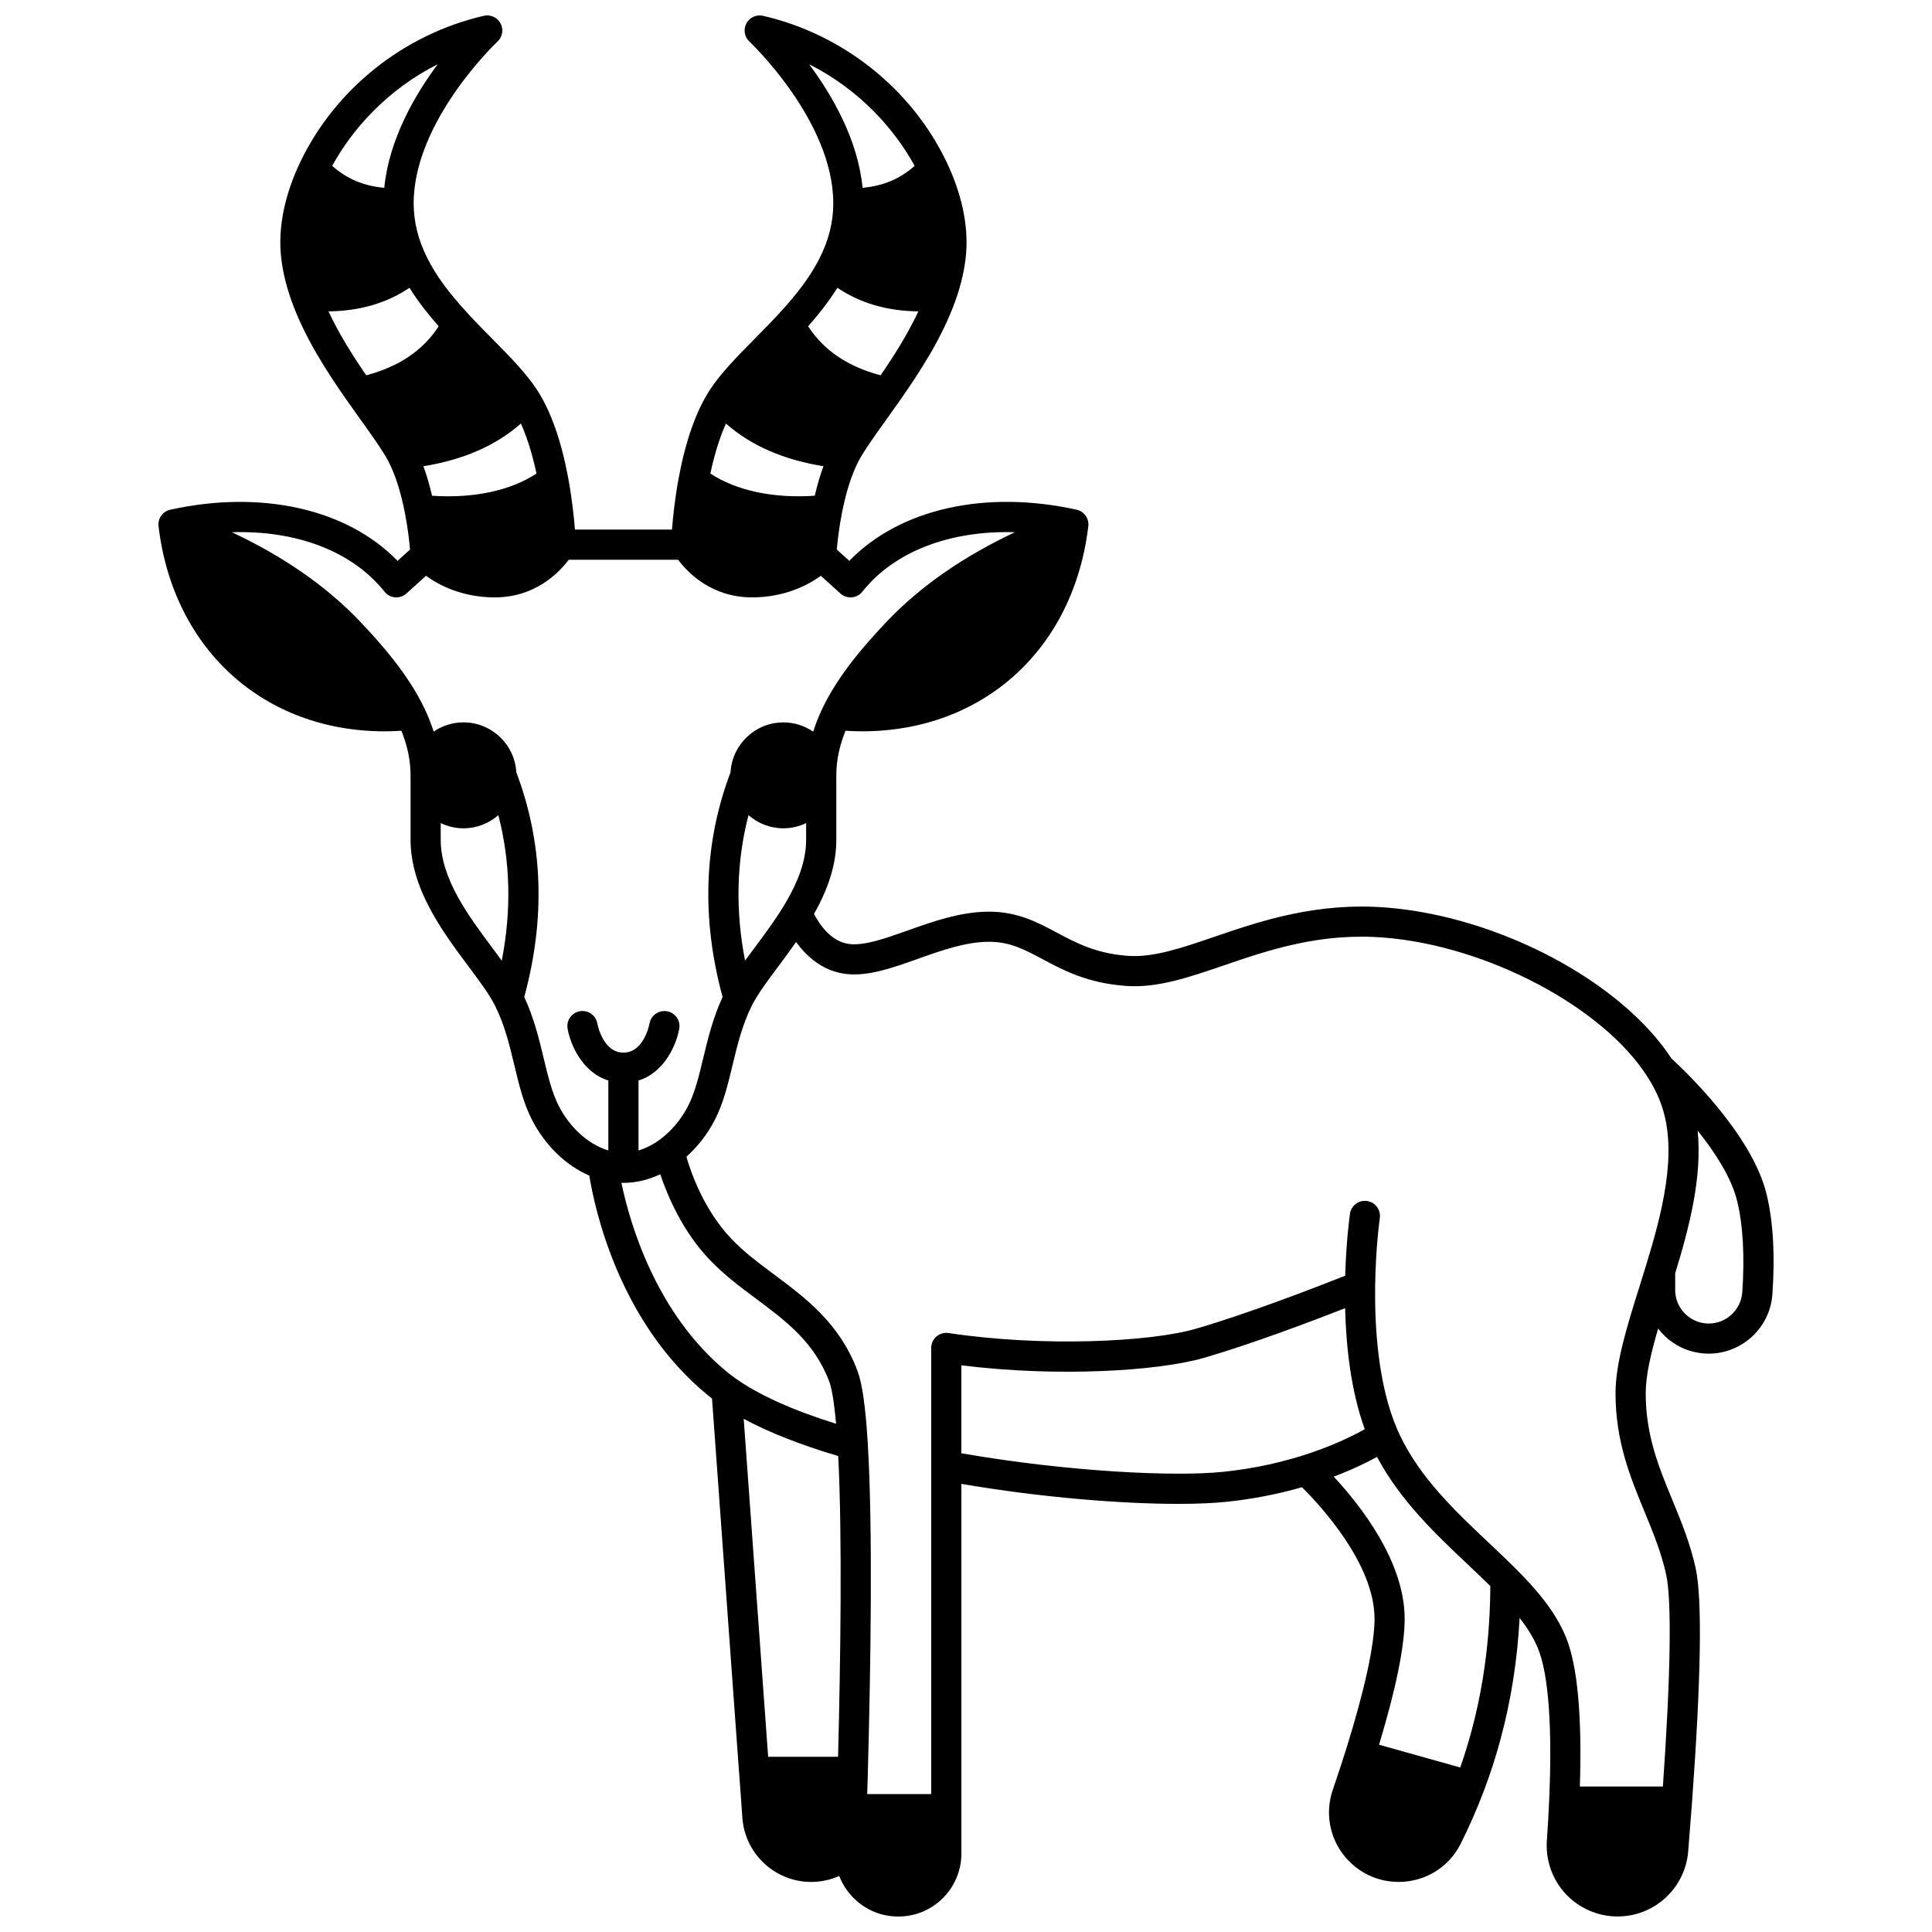 <?xml version="1.0" encoding="UTF-8"?>
<!-- Uploaded to: ICON Repo, www.iconrepo.com, Generator: ICON Repo Mixer Tools -->
<svg width="800px" height="800px" version="1.1" viewBox="144 144 512 512" xmlns="http://www.w3.org/2000/svg">
 <defs>
  <clipPath id="a">
   <path d="m185 148.09h430v503.81h-430z"/>
  </clipPath>
 </defs>
 <g clip-path="url(#a)">
  <path d="m612.18 460.55c-3.856-16.09-22.234-33.309-25.184-35.992-13.375-20.453-45.656-37.621-75.426-40.035-18.684-1.52-33.699 3.617-45.766 7.746-8.672 2.965-16.156 5.523-22.836 5.047-8.504-0.613-13.797-3.438-18.914-6.172-5.106-2.727-10.387-5.543-17.938-5.543-7.566 0-15.02 2.652-21.598 4.996-5.797 2.066-11.281 4.012-15.281 3.594-5.023-0.527-8.168-5.379-9.512-7.996 4.016-7.121 5.906-13.43 5.906-19.668v-17.043c0-3.898 0.809-7.789 2.441-11.824 1.477 0.09 2.945 0.148 4.394 0.148 31.832 0 56.031-21.5 59.949-54.355 0.242-2.043-1.102-3.938-3.109-4.379-24.305-5.352-46.918-0.16-60.234 13.555l-3.309-2.996c0.18-2.074 0.574-5.684 1.375-9.766 1.082-5.539 2.613-10.289 4.43-13.738 1.445-2.738 4.129-6.488 7.238-10.828 1.145-1.598 2.344-3.269 3.566-5.016 5.391-7.691 11.375-16.883 14.871-26.73 1.547-4.367 2.488-8.59 2.797-12.551 0.574-7.426-1.207-15.723-5.156-24.004-9.266-19.406-27.457-33.914-48.664-38.809-1.762-0.406-3.578 0.422-4.426 2.019-0.852 1.598-0.52 3.566 0.801 4.801 0.223 0.207 22.23 21.023 22.23 42.859 0 4.973-1.195 9.754-3.656 14.617-2.324 4.59-5.777 9.285-10.871 14.773-2.082 2.25-4.231 4.426-6.312 6.531-4.637 4.695-9.02 9.133-11.945 13.656-3.578 5.539-6.316 13.293-8.148 23.043-1.043 5.57-1.562 10.582-1.812 13.852h-25.719c-0.254-3.269-0.773-8.281-1.816-13.852-1.832-9.75-4.57-17.504-8.148-23.047-2.926-4.519-7.305-8.957-11.945-13.652-2.082-2.106-4.231-4.285-6.312-6.535-5.18-5.594-8.527-10.145-10.859-14.773-2.461-4.863-3.656-9.645-3.656-14.617 0-21.832 22-42.652 22.219-42.859 1.324-1.234 1.656-3.203 0.805-4.801-0.852-1.598-2.664-2.426-4.43-2.019-21.211 4.898-39.402 19.406-48.672 38.816-3.949 8.277-5.731 16.578-5.156 24.004 0.309 3.938 1.25 8.16 2.805 12.551 3.481 9.836 9.465 19.031 14.863 26.734 1.223 1.742 2.422 3.414 3.562 5.012 3.109 4.344 5.793 8.094 7.238 10.828 1.816 3.445 3.348 8.195 4.434 13.738 0.793 4.066 1.191 7.684 1.371 9.766l-3.309 2.996c-13.32-13.711-35.934-18.906-60.234-13.555-2.008 0.441-3.356 2.336-3.109 4.379 3.918 32.859 28.113 54.359 59.949 54.355 1.449 0 2.922-0.062 4.406-0.152 1.629 4.039 2.434 7.934 2.434 11.828v17.043c0 12.992 8.5 24.387 15.328 33.539 2.828 3.793 5.504 7.375 7.004 10.344 2.59 5.106 3.902 10.578 5.168 15.875 1.254 5.227 2.434 10.164 4.75 14.617 3.527 6.762 8.949 11.973 15.117 14.633 1.422 8.805 7.852 38.855 31.375 58.184 0.363 0.305 0.75 0.609 1.148 0.914l7.176 99.219h0.012l0.859 11.945c0.688 9.496 8.684 16.934 18.203 16.934 2.57 0 5.055-0.523 7.379-1.551 0.027-0.012 0.055-0.031 0.086-0.043 0.789 2.078 2.004 3.992 3.598 5.644 3.184 3.301 7.461 5.117 12.051 5.117 4.473 0 8.672-1.738 11.828-4.894 3.156-3.168 4.894-7.371 4.894-11.828l-0.004-97.938c21.578 3.68 42.609 5.301 57.453 5.301 5.051 0 9.383-0.188 12.781-0.543 6.836-0.707 13.559-2.012 20.02-3.871 4.902 4.863 19.234 20.324 19.234 34.859 0 6.945-2.641 19.02-7.633 34.914-1.047 3.328-2.203 6.832-3.426 10.406-0.668 1.941-1.008 3.965-1.008 6.008 0 10.152 8.273 18.414 18.441 18.414 7.023 0 13.324-3.863 16.441-10.086 2.301-4.59 4.363-9.293 6.129-13.973 1.688-4.422 3.191-9.062 4.461-13.789 2.769-10.246 4.453-21.004 5.047-32.098 2.281 2.918 3.848 5.555 4.918 8.203 2.762 6.871 3.766 20.797 2.902 40.281-0.141 3.289-0.336 6.727-0.602 10.512-0.367 5.18 1.449 10.328 4.984 14.125 3.539 3.801 8.551 5.981 13.746 5.981 4.734 0 9.25-1.758 12.723-4.957 3.484-3.211 5.617-7.57 5.996-12.273 0.309-3.797 0.66-8.195 1.012-12.93 2.422-33.133 2.746-54.047 0.965-62.168-1.453-6.602-3.848-12.418-6.168-18.043-3.633-8.809-7.062-17.133-7.062-28.312 0-4.731 1.406-10.656 3.297-17.129 0.453 0.59 0.938 1.168 1.473 1.703 3.191 3.191 7.434 4.949 11.945 4.949 8.824 0 16.227-6.891 16.855-15.691 0.73-10.344 0.219-19.262-1.52-26.484zm-253.75-299.52c13.305 6.672 22.715 17.277 27.953 26.926-3.828 3.434-8.383 5.344-13.789 5.809-1.25-12.762-8.031-24.504-14.164-32.734zm7.484 59.238c6.035 4.07 13.223 6.16 21.461 6.246-2.805 6.019-6.457 11.781-10.008 16.945-8.719-2.316-15.039-6.594-19.203-12.988 2.453-2.769 5.269-6.238 7.75-10.203zm-29.531 35.977c6.66 5.848 15.184 9.582 25.84 11.305-0.871 2.363-1.637 4.981-2.297 7.82-10.949 0.754-20.777-1.34-27.676-5.883 1.098-5.125 2.496-9.598 4.133-13.242zm-54.34 0c1.637 3.644 3.031 8.117 4.133 13.246-6.894 4.543-16.727 6.637-27.676 5.883-0.66-2.84-1.426-5.457-2.297-7.82 10.652-1.723 19.18-5.461 25.84-11.309zm-22.043-95.219c-6.133 8.234-12.91 19.977-14.16 32.742-5.406-0.461-9.965-2.379-13.797-5.812 5.238-9.656 14.648-20.258 27.957-26.93zm-18.945 82.434c-3.547-5.168-7.203-10.93-10-16.945 8.234-0.086 15.422-2.176 21.461-6.246 2.473 3.949 5.289 7.426 7.746 10.203-4.168 6.394-10.488 10.672-19.207 12.988zm35.922 155.12c-0.789-1.082-1.609-2.184-2.441-3.301-6.441-8.633-13.742-18.422-13.742-28.758v-4.394c1.832 0.879 3.875 1.383 6.039 1.383 3.539 0 6.766-1.324 9.238-3.488 3.191 12.316 3.496 25.223 0.906 38.559zm17.441 18.023c0.738 4.219 3.902 11.605 10.797 13.738v18.527c-0.078-0.023-0.156-0.039-0.234-0.066-5.082-1.59-9.883-5.93-12.84-11.602-1.859-3.578-2.93-8.051-4.066-12.785-1.207-5.043-2.578-10.699-5.141-16.203 5.672-20.832 4.973-40.855-2.102-59.547-0.426-7.363-6.535-13.23-14.004-13.23-2.93 0-5.652 0.906-7.902 2.449-0.648-2.051-1.453-4.102-2.434-6.156-0.039-0.082-0.082-0.164-0.129-0.242-4.293-8.875-11.266-16.793-16.883-22.711-8.828-9.305-20.238-17.254-34.027-23.73 17.125-0.531 31.938 5.043 40.449 15.758 0.688 0.867 1.703 1.406 2.805 1.496 1.098 0.086 2.191-0.281 3.012-1.023l5.172-4.684c3.391 2.449 9.539 5.719 18.254 5.719 10.66 0 16.973-6.512 19.57-9.965h28.996c2.598 3.453 8.906 9.965 19.57 9.965 8.715 0 14.863-3.269 18.254-5.719l5.172 4.684c0.82 0.742 1.91 1.109 3.012 1.023 1.102-0.09 2.117-0.633 2.805-1.496 8.516-10.715 23.324-16.285 40.449-15.758-13.785 6.481-25.195 14.43-34.023 23.734-5.664 5.977-12.719 13.984-16.996 22.949-0.988 2.055-1.797 4.109-2.445 6.164-2.254-1.543-4.977-2.449-7.906-2.449-7.469 0-13.578 5.867-14.004 13.23-7.074 18.691-7.773 38.715-2.102 59.547-2.551 5.496-3.922 11.152-5.133 16.188-1.137 4.742-2.211 9.219-4.074 12.801-1.812 3.488-4.328 6.488-7.277 8.684l2.391 3.211h-0.008l-2.391-3.199c-1.867 1.395-3.824 2.391-5.793 2.973v-18.531c6.894-2.129 10.059-9.52 10.797-13.738 0.379-2.168-1.066-4.223-3.231-4.613-2.164-0.387-4.242 1.055-4.641 3.215-0.059 0.316-1.496 7.746-6.922 7.746-5.406 0-6.852-7.379-6.922-7.742-0.387-2.168-2.461-3.609-4.625-3.234-2.176 0.375-3.633 2.449-3.25 4.625zm63.215-54.477v4.394c0 5.406-1.957 11.105-6.164 17.934-2.328 3.777-4.992 7.352-7.57 10.805-0.836 1.125-1.66 2.227-2.453 3.316-2.59-13.34-2.285-26.242 0.914-38.555 2.473 2.164 5.699 3.488 9.234 3.488 2.164 0.004 4.207-0.504 6.039-1.383zm-18.777 147.12c-0.836-0.59-1.555-1.141-2.223-1.699-18.902-15.531-25.762-39.547-27.953-50.094 0.18 0.004 0.355 0.02 0.535 0.02 3.297 0 6.602-0.789 9.77-2.285 1.922 5.766 5.887 15.117 13.117 22.699 3.758 3.938 8.062 7.152 12.23 10.258 7.973 5.945 15.5 11.559 19.426 21.965 0.523 1.387 1.215 4.461 1.809 11.203-11.535-3.598-20.504-7.648-26.711-12.066zm27.238 100.32h-18.527l-6.477-89.566c6.684 3.606 15.066 6.906 25.051 9.863 1.082 21.379 0.613 54.168-0.047 79.703zm122.83-79.75c-6.648 2.07-13.629 3.492-20.75 4.231-12.723 1.336-40.984 0.031-69.406-4.918v-23.312c25.207 3.168 52.004 1.59 64.352-1.988 12.496-3.629 28.414-9.652 37.352-13.145 0.238 9.852 1.469 21.77 5.207 32.066-3.102 1.742-8.816 4.598-16.754 7.066zm45.02 72.992c-0.879 3.262-1.871 6.469-2.965 9.594l-21.516-6.039c4.504-14.918 6.789-26.141 6.789-33.375 0-15.25-11.875-30.227-18.801-37.66 5-1.898 8.863-3.797 11.477-5.234 6.164 11.613 15.68 20.602 24.141 28.586 2.059 1.945 4.004 3.797 5.883 5.648-0.055 13.383-1.723 26.324-5.008 38.48zm46.18-123.14c-0.535 1.734-1.074 3.457-1.605 5.152-3.285 10.465-6.387 20.348-6.387 28.398 0 12.766 3.898 22.219 7.668 31.359 2.289 5.551 4.449 10.793 5.75 16.707 1.508 6.871 1.195 26.754-0.867 56.164h-22.004c0.598-18.691-0.621-31.949-3.633-39.438-2.902-7.203-8.328-13.23-13.25-18.172-2.312-2.32-4.707-4.582-7.242-6.977-8.902-8.402-18.105-17.094-23.551-28.465-0.246-0.512-0.48-1.039-0.711-1.574-5.098-11.762-6.004-27.137-5.867-37.961 0.133-10.297 1.227-17.977 1.238-18.055 0.316-2.184-1.199-4.211-3.383-4.527-2.184-0.32-4.211 1.199-4.527 3.383-0.043 0.305-0.992 6.965-1.262 16.414-7.809 3.098-25.883 10.086-39.598 14.066-12.008 3.481-40.473 4.898-65.523 1.125-1.152-0.172-2.32 0.164-3.203 0.922-0.883 0.758-1.391 1.867-1.391 3.031v118.23h-16.957c0.059-1.871 0.113-3.801 0.172-5.789 0.742-27.281 1.344-64.539-0.016-87.109-0.598-9.777-1.465-15.898-2.731-19.262-4.754-12.602-13.59-19.188-22.129-25.559-4.078-3.043-7.934-5.914-11.227-9.367-7.25-7.598-10.695-17.34-11.984-21.82 2.992-2.672 5.555-5.961 7.481-9.664 2.312-4.449 3.496-9.391 4.754-14.625 1.27-5.289 2.582-10.762 5.164-15.863 1.5-2.969 4.176-6.555 7.012-10.355 1.484-1.992 3.082-4.148 4.652-6.398 2.691 3.703 7.059 7.82 13.434 8.492 5.812 0.609 12.121-1.633 18.801-4.012 6.258-2.227 12.73-4.535 18.914-4.535 5.547 0 9.352 2.031 14.172 4.602 5.582 2.981 11.91 6.359 22.109 7.094 8.301 0.598 16.496-2.211 25.996-5.457 11.957-4.09 25.516-8.723 42.531-7.34 27.293 2.215 57.891 18.402 69.656 36.852 0.008 0.008 0.012 0.016 0.02 0.023 1.648 2.594 2.922 5.195 3.789 7.746 4.273 12.543 0.039 28.547-4.266 42.559zm25.594 6.82c-0.328 4.633-4.227 8.262-8.875 8.262-2.375 0-4.606-0.926-6.297-2.613-1.676-1.672-2.602-3.902-2.602-6.281v-4.414c3.688-12.055 7.215-25.465 5.941-37.828 4.578 5.711 9.004 12.5 10.516 18.809 1.523 6.332 1.98 14.66 1.316 24.066z"/>
 </g>
</svg>
